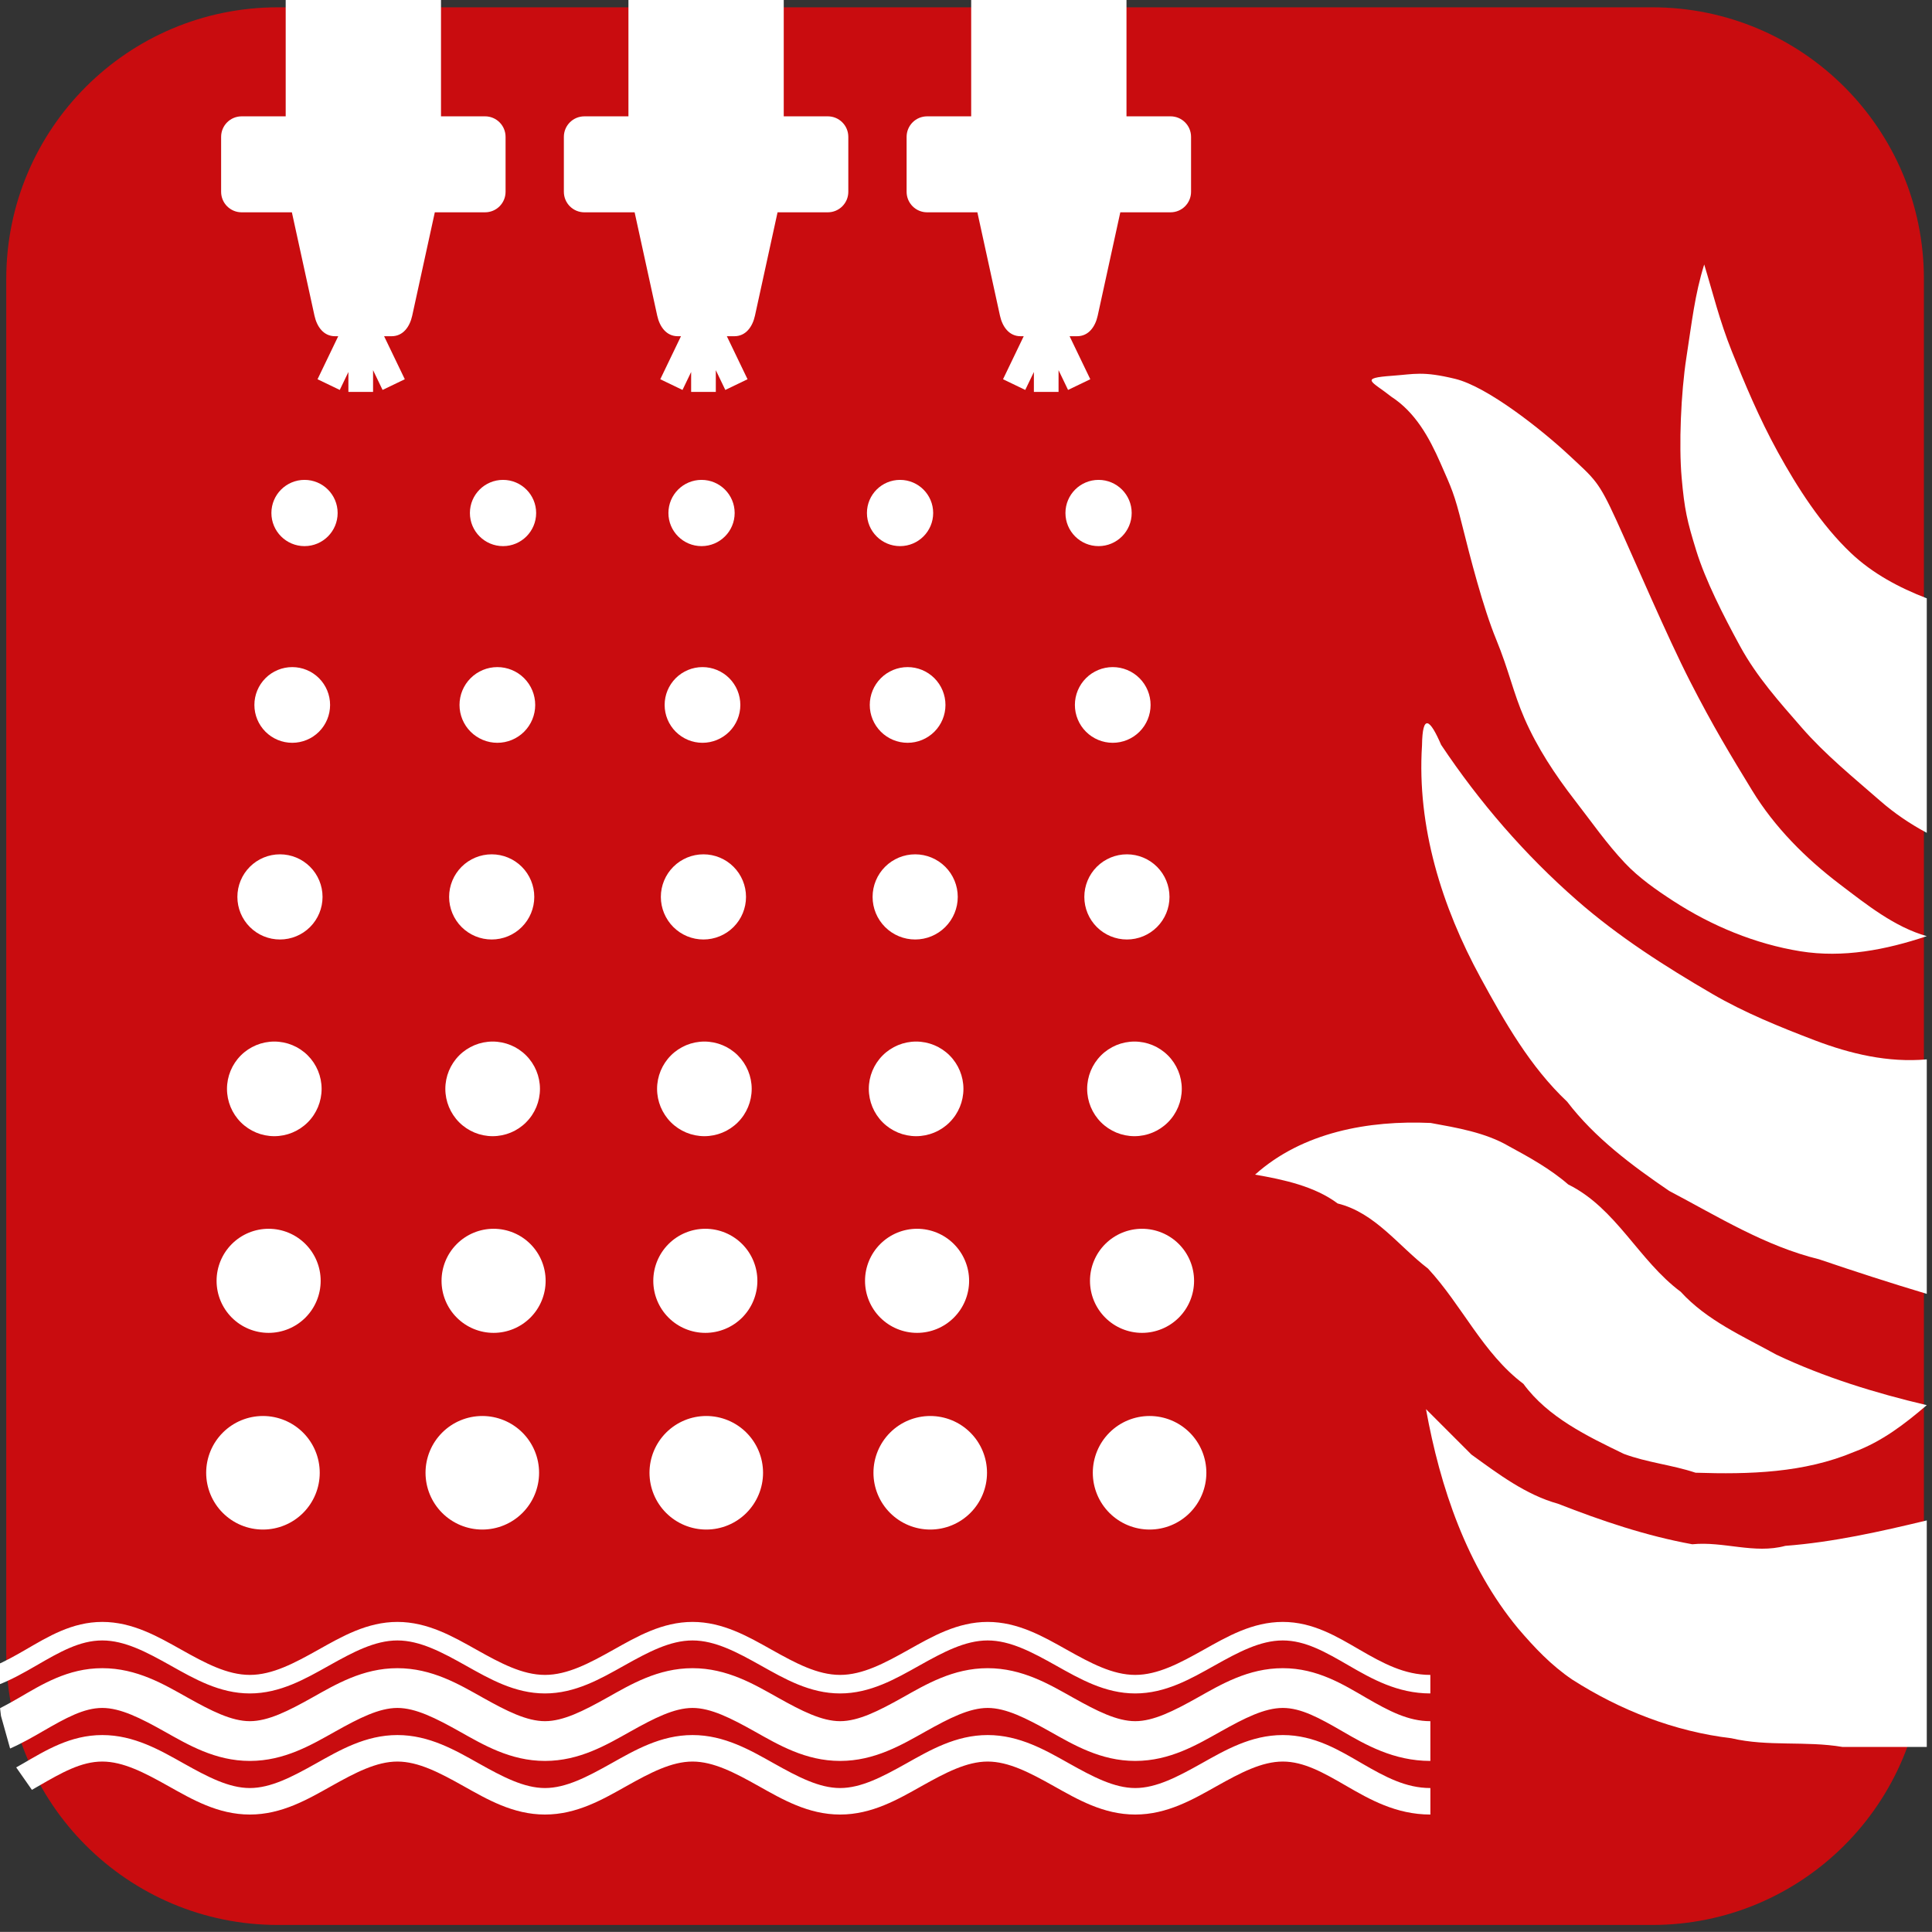 <?xml version="1.0" encoding="iso-8859-1"?>
<!-- Generator: Adobe Illustrator 21.0.0, SVG Export Plug-In . SVG Version: 6.00 Build 0)  -->
<svg version="1.1" xmlns="http://www.w3.org/2000/svg" xmlns:xlink="http://www.w3.org/1999/xlink" x="0px" y="0px"
	 viewBox="0 0 283.483 283.465" style="enable-background:new 0 0 283.483 283.465;" xml:space="preserve">
<rect x="0" y="0" width="283.483" height="283.465" fill="#333333" stroke="none"/>
<g id="cut" inkscape:version="0.91 r13725" sodipodi:docname="brand - waterscherm 4.svg" xmlns:cc="http://creativecommons.org/ns#" xmlns:dc="http://purl.org/dc/elements/1.1/" xmlns:inkscape="http://www.inkscape.org/namespaces/inkscape" xmlns:rdf="http://www.w3.org/1999/02/22-rdf-syntax-ns#" xmlns:sodipodi="http://sodipodi.sourceforge.net/DTD/sodipodi-0.dtd" xmlns:svg="http://www.w3.org/2000/svg" style="display:none;">
	
		<sodipodi:namedview  bordercolor="#666666" borderopacity="1.0" fit-margin-bottom="0" fit-margin-left="0" fit-margin-right="0" fit-margin-top="0" id="base" inkscape:current-layer="layer1" inkscape:cx="342.55971" inkscape:cy="324.3431" inkscape:document-units="px" inkscape:guide-bbox="true" inkscape:pageopacity="0.0" inkscape:pageshadow="2" inkscape:window-height="1002" inkscape:window-maximized="1" inkscape:window-width="1280" inkscape:window-x="1358" inkscape:window-y="-8" inkscape:zoom="0.8329911" pagecolor="#ffffff" showgrid="false" showguides="true">
		</sodipodi:namedview>
	
		<g id="layer1_1_" transform="translate(-71.777,-227.62)" inkscape:groupmode="layer" inkscape:label="Laag 1" style="display:inline;">
		<g id="g3122_1_">
			<path style="fill:#C90C0F;" d="M112.557,518.572c-26.669,0-48.366-21.696-48.366-48.365V268.553
				c0-26.669,21.697-48.366,48.366-48.366H314.21c26.669,0,48.365,21.697,48.365,48.366v201.654
				c0,26.669-21.696,48.365-48.365,48.365H112.557z"/>
			<path id="rect3001-9-9_1_" style="fill:none;stroke:#E6007E;stroke-miterlimit:10;" d="M112.557,228.692H314.21
				c22.015,0,39.862,17.847,39.862,39.862v201.654c0,22.015-17.847,39.862-39.862,39.862H112.557
				c-22.015,0-39.862-17.847-39.862-39.862V268.553C72.695,246.538,90.542,228.692,112.557,228.692z"/>
		</g>
	</g>
	<rect x="282.716" y="87.793" style="display:inline;fill:#FFFFFF;" width="8.218" height="34.389"/>
	<rect x="282.716" y="155.442" style="display:inline;fill:#FFFFFF;" width="8.218" height="34.407"/>
	<rect x="282.716" y="223.092" style="display:inline;fill:#FFFFFF;" width="8.052" height="33.091"/>
</g>
<g id="svg10502" inkscape:version="0.91 r13725" sodipodi:docname="brand - waterscherm 4.svg" xmlns:cc="http://creativecommons.org/ns#" xmlns:dc="http://purl.org/dc/elements/1.1/" xmlns:inkscape="http://www.inkscape.org/namespaces/inkscape" xmlns:rdf="http://www.w3.org/1999/02/22-rdf-syntax-ns#" xmlns:sodipodi="http://sodipodi.sourceforge.net/DTD/sodipodi-0.dtd" xmlns:svg="http://www.w3.org/2000/svg">
	
		<sodipodi:namedview  bordercolor="#666666" borderopacity="1.0" fit-margin-bottom="0" fit-margin-left="0" fit-margin-right="0" fit-margin-top="0" id="base" inkscape:current-layer="layer1" inkscape:cx="342.55971" inkscape:cy="324.3431" inkscape:document-units="px" inkscape:guide-bbox="true" inkscape:pageopacity="0.0" inkscape:pageshadow="2" inkscape:window-height="1002" inkscape:window-maximized="1" inkscape:window-width="1280" inkscape:window-x="1358" inkscape:window-y="-8" inkscape:zoom="0.8329911" pagecolor="#ffffff" showgrid="false" showguides="true">
		</sodipodi:namedview>
	<g id="layer1" transform="translate(-71.777,-227.62)" inkscape:groupmode="layer" inkscape:label="Laag 1">
		<g id="g3122">
			<path id="rect3001-9-9" style="fill:#C90C0F;" d="M112.557,228.692H314.21c22.015,0,39.862,17.847,39.862,39.862v201.654
				c0,22.015-17.847,39.862-39.862,39.862H112.557c-22.015,0-39.862-17.847-39.862-39.862V268.553
				C72.695,246.538,90.542,228.692,112.557,228.692z"/>
		</g>
		
			<path id="path2948" inkscape:connector-curvature="0" sodipodi:nodetypes="ccsssccsccccccszzczzzsssccsssssszzcszzzsssccccccccccccccccccccccccccc" style="fill:#FFFFFF;" d="
			M354.493,417.47v-34.408c-5.663,0.509-11.207-0.803-16.433-2.796c-5.123-1.953-10.325-4.064-15.039-6.811
			c-6.943-4.046-13.739-8.377-19.848-13.72c-7.663-6.702-14.317-14.406-19.941-22.83c-1.641-3.799-2.735-4.634-2.803,0.086
			c-0.767,11.942,2.921,23.697,8.592,34.096c3.54,6.491,7.276,13.069,12.701,18.18c4.044,5.302,9.533,9.387,14.98,13.098
			c7.127,3.751,14.078,8.101,21.979,10.029C343.923,414.174,349.187,415.883,354.493,417.47L354.493,417.47z M354.493,349.821
			v-34.408c-4.042-1.557-7.937-3.628-11.106-6.627c-4.391-4.153-7.914-9.693-10.717-14.777c-2.803-5.084-4.935-10.224-6.773-14.816
			s-2.755-8.496-4.061-12.767c-1.392,4.462-1.804,8.429-2.614,13.652c-0.81,5.222-1.115,12.881-0.698,17.61
			c0.417,4.729,0.799,6.367,2.145,10.727c1.347,4.36,3.958,9.486,6.415,13.996c2.457,4.511,5.767,8.195,9.086,12.001
			c3.444,3.951,7.555,7.283,11.507,10.733C349.759,346.965,352.046,348.509,354.493,349.821L354.493,349.821z M354.493,364.984
			c-6.007,2.015-12.294,3.225-18.542,2.217c-6.623-1.069-13.007-3.72-18.622-7.359c-2.515-1.63-5.072-3.419-7.105-5.567
			c-2.714-2.868-4.947-6.1-7.377-9.235c-2.9-3.742-5.519-7.721-7.387-12.008c-1.665-3.82-2.254-6.981-4.165-11.632
			c-1.91-4.651-3.807-12.045-4.971-16.715s-1.532-5.344-3.192-9.127c-1.66-3.784-3.697-7.456-7.217-9.735
			c-2.819-2.251-4.804-2.712,0.169-3.069c3.224-0.232,4.426-0.705,9.202,0.453s12.764,7.525,16.658,11.15
			c3.894,3.625,4.375,3.851,7.006,9.603c2.631,5.752,7.442,17.054,10.822,23.658c3.379,6.604,5.9,10.744,9.073,15.949
			c3.314,5.436,7.861,9.988,12.967,13.862C345.687,360.37,349.764,363.64,354.493,364.984L354.493,364.984z M354.493,483.953
			v-33.241c-6.846,1.645-13.761,3.2-20.755,3.731c-4.543,1.232-9.061-0.694-13.653-0.232c-6.79-1.235-13.298-3.442-19.708-5.948
			c-4.725-1.309-8.778-4.382-12.704-7.22c-2.22-2.22-4.44-4.44-6.66-6.66c2.079,11.487,5.985,23.079,13.505,32.167
			c2.404,2.816,4.875,5.44,7.977,7.53c7.029,4.495,14.999,7.612,23.333,8.595c5.347,1.26,10.9,0.355,16.313,1.278H354.493z
			 M354.493,433.799c-7.545-1.774-15.067-4.096-22.05-7.398c-4.925-2.724-10.204-5.017-14.06-9.243
			c-6.174-4.59-9.439-12.244-16.501-15.742c-2.633-2.29-5.753-4.01-8.715-5.616c-3.435-2.009-7.613-2.703-11.466-3.407
			c-9.083-0.411-18.826,1.346-25.766,7.581c4.189,0.729,8.748,1.706,12.117,4.233c5.503,1.355,8.94,6.256,13.258,9.553
			c4.989,5.389,8.068,12.453,13.996,16.912c3.613,4.923,9.364,7.672,14.734,10.275c3.414,1.278,7.096,1.618,10.522,2.765
			c7.882,0.257,15.923,0.042,23.303-3.067C347.902,439.134,351.206,436.614,354.493,433.799L354.493,433.799z"/>
		<path id="path4187" style="fill:#FFFFFF;" d="M86.783,465.605c-4.45,0-7.963,2.171-11.309,4.108
			c-1.492,0.863-2.95,1.676-4.446,2.322l0.347,2.857c2.087-0.794,3.971-1.869,5.74-2.893c3.372-1.951,6.344-3.675,9.668-3.675
			c3.324,0,6.562,1.739,10.031,3.683c3.47,1.944,7.172,4.092,11.621,4.092c4.45,0,8.16-2.148,11.63-4.092
			c3.47-1.944,6.698-3.683,10.022-3.683s6.562,1.739,10.031,3.683c3.47,1.944,7.172,4.092,11.621,4.092s8.16-2.148,11.63-4.092
			c3.47-1.944,6.699-3.683,10.023-3.683c3.324,0,6.562,1.739,10.031,3.683c3.47,1.944,7.171,4.092,11.62,4.092
			c4.45,0,8.16-2.148,11.63-4.092c3.47-1.944,6.699-3.683,10.023-3.683c3.324,0,6.562,1.739,10.031,3.683
			c3.47,1.944,7.172,4.092,11.621,4.092s8.16-2.148,11.63-4.092c3.47-1.944,6.699-3.683,10.023-3.683
			c3.324,0,6.304,1.724,9.675,3.675c3.372,1.951,7.141,4.1,11.977,4.1v-2.718c-3.825,0-6.99-1.731-10.336-3.668
			c-3.346-1.937-6.867-4.108-11.316-4.108c-4.45,0-8.152,2.148-11.621,4.092c-3.47,1.944-6.708,3.683-10.031,3.683
			c-3.324,0-6.553-1.739-10.023-3.683c-3.47-1.944-7.18-4.092-11.63-4.092s-8.152,2.148-11.621,4.092
			c-3.47,1.944-6.708,3.683-10.031,3.683c-3.324,0-6.552-1.739-10.022-3.683c-3.47-1.944-7.18-4.092-11.63-4.092
			c-4.45,0-8.152,2.148-11.621,4.092c-3.47,1.944-6.708,3.683-10.031,3.683s-6.553-1.739-10.023-3.683
			c-3.47-1.944-7.18-4.092-11.63-4.092c-4.45,0-8.151,2.148-11.62,4.092c-3.47,1.944-6.708,3.683-10.031,3.683
			s-6.553-1.739-10.023-3.683C94.943,467.753,91.232,465.605,86.783,465.605z M86.783,472.393c-5.093,0-8.915,2.43-12.247,4.359
			c-0.952,0.551-1.861,1.059-2.752,1.514l0.136,1.128l1.34,4.785c1.761-0.775,3.346-1.69,4.794-2.528
			c3.386-1.96,6.048-3.425,8.729-3.425c2.68,0,5.64,1.504,9.11,3.448c3.47,1.944,7.45,4.328,12.543,4.328
			c5.093,0,9.082-2.384,12.552-4.328c3.47-1.944,6.42-3.448,9.1-3.448s5.64,1.504,9.11,3.448c3.47,1.944,7.45,4.328,12.543,4.328
			c5.093,0,9.082-2.384,12.552-4.328c3.47-1.944,6.42-3.448,9.101-3.448s5.64,1.504,9.11,3.448c3.47,1.944,7.449,4.328,12.542,4.328
			c5.093,0,9.082-2.384,12.552-4.328c3.47-1.944,6.42-3.448,9.101-3.448s5.64,1.504,9.109,3.448c3.47,1.944,7.45,4.328,12.543,4.328
			c5.093,0,9.082-2.384,12.552-4.328c3.47-1.944,6.42-3.448,9.101-3.448s5.351,1.466,8.737,3.425
			c3.386,1.96,7.502,4.351,12.915,4.351v-5.832c-3.248,0-6.065-1.49-9.397-3.418c-3.331-1.928-7.162-4.359-12.255-4.359
			c-5.093,0-9.074,2.392-12.543,4.336c-3.47,1.944-6.429,3.44-9.11,3.44c-2.68,0-5.631-1.497-9.101-3.44
			c-3.47-1.944-7.459-4.336-12.552-4.336s-9.074,2.392-12.543,4.336c-3.47,1.944-6.429,3.44-9.11,3.44c-2.68,0-5.63-1.497-9.1-3.44
			c-3.47-1.944-7.459-4.336-12.552-4.336c-5.093,0-9.074,2.392-12.543,4.336c-3.47,1.944-6.429,3.44-9.109,3.44
			c-2.681,0-5.631-1.497-9.101-3.44c-3.47-1.944-7.459-4.336-12.552-4.336c-5.093,0-9.073,2.392-12.542,4.336
			c-3.47,1.944-6.429,3.44-9.11,3.44c-2.68,0-5.631-1.497-9.101-3.44C95.865,474.785,91.876,472.393,86.783,472.393z
			 M86.783,482.205c-4.691,0-8.323,2.265-11.663,4.198c-0.326,0.189-0.645,0.367-0.966,0.549l2.304,3.292
			c0.338-0.193,0.677-0.386,1.004-0.575c3.377-1.954,6.238-3.576,9.321-3.576s6.214,1.647,9.684,3.591
			c3.47,1.944,7.277,4.184,11.968,4.184c4.691,0,8.507-2.24,11.977-4.184c3.47-1.944,6.594-3.591,9.676-3.591
			s6.215,1.647,9.685,3.591c3.47,1.944,7.277,4.184,11.968,4.184s8.507-2.24,11.977-4.184c3.47-1.944,6.594-3.591,9.676-3.591
			s6.214,1.647,9.684,3.591c3.47,1.944,7.277,4.184,11.968,4.184s8.507-2.24,11.977-4.184c3.47-1.944,6.594-3.591,9.676-3.591
			c3.083,0,6.215,1.647,9.685,3.591c3.47,1.944,7.277,4.184,11.968,4.184s8.507-2.24,11.977-4.184
			c3.47-1.944,6.593-3.591,9.675-3.591s5.945,1.621,9.322,3.576c3.377,1.954,7.279,4.199,12.331,4.199v-3.888
			c-3.609,0-6.64-1.644-9.98-3.577c-3.341-1.933-6.982-4.198-11.673-4.198c-4.691,0-8.498,2.239-11.968,4.183
			c-3.47,1.944-6.601,3.592-9.684,3.592s-6.206-1.648-9.676-3.592c-3.47-1.944-7.286-4.183-11.977-4.183s-8.498,2.239-11.968,4.183
			c-3.47,1.944-6.602,3.592-9.685,3.592s-6.206-1.648-9.676-3.592c-3.47-1.944-7.285-4.183-11.976-4.183s-8.498,2.239-11.968,4.183
			c-3.47,1.944-6.602,3.592-9.685,3.592c-3.083,0-6.206-1.648-9.676-3.592c-3.47-1.944-7.286-4.183-11.977-4.183
			c-4.691,0-8.498,2.239-11.968,4.183c-3.47,1.944-6.602,3.592-9.685,3.592c-3.083,0-6.205-1.648-9.675-3.592
			C95.29,484.444,91.474,482.205,86.783,482.205z"/>
		<g id="g3484" transform="matrix(8.014,0,0,8.014,-2617.809,-3764.151)">
		</g>
		<g id="g3436" transform="matrix(8.014,0,0,8.014,-2629.616,-3764.151)">
		</g>
		<g id="g3452" transform="matrix(8.014,0,0,8.014,-2625.68,-3764.151)">
		</g>
		<g id="g3468" transform="matrix(8.014,0,0,8.014,-2623.176,-3764.151)">
		</g>
		<path id="path3988" inkscape:connector-curvature="0" style="fill:#FFFFFF;" d="M240.603,331.058c0,1.473-0.585,2.886-1.627,3.927
			l-0.002,0.002c-1.041,1.04-2.453,1.624-3.925,1.624c-1.473,0-2.886-0.585-3.927-1.627l0,0c-1.041-1.042-1.626-2.454-1.626-3.927
			c0-1.473,0.585-2.886,1.627-3.927l0.002-0.002c1.041-1.04,2.453-1.624,3.925-1.624c1.473,0,2.886,0.585,3.927,1.627l0,0
			C240.018,328.173,240.603,329.586,240.603,331.058L240.603,331.058"/>
		<path id="path3986" inkscape:connector-curvature="0" style="fill:#FFFFFF;" d="M243.377,359.224c0,1.657-0.658,3.246-1.83,4.418
			l-0.002,0.002c-1.172,1.171-2.76,1.828-4.416,1.828c-1.657,0-3.246-0.658-4.418-1.83l-0.001-0.001
			c-1.171-1.172-1.829-2.761-1.829-4.418c0-1.657,0.658-3.246,1.83-4.418l0.002-0.002c1.172-1.171,2.76-1.828,4.416-1.828
			c1.657,0,3.246,0.658,4.418,1.83l0.001,0.001C242.719,355.978,243.377,357.567,243.377,359.224L243.377,359.224"/>
		<path id="path3984" inkscape:connector-curvature="0" style="fill:#FFFFFF;" d="M245.18,387.39c0,1.841-0.731,3.607-2.033,4.909
			l-0.001,0.001c-1.302,1.301-3.067,2.032-4.908,2.032c-1.841,0-3.607-0.731-4.909-2.033l-0.001-0.001
			c-1.301-1.302-2.032-3.067-2.032-4.908c0-1.841,0.731-3.607,2.033-4.909l0.001-0.001c1.302-1.301,3.067-2.032,4.908-2.032
			c1.841,0,3.607,0.731,4.909,2.033l0.001,0.001C244.449,383.784,245.18,385.549,245.18,387.39L245.18,387.39"/>
		<path id="path3982" inkscape:connector-curvature="0" style="fill:#FFFFFF;" d="M246.984,415.555c0,2.025-0.805,3.968-2.237,5.4
			l-0.001,0.001c-1.432,1.431-3.374,2.236-5.399,2.236c-2.025,0-3.968-0.805-5.4-2.237l-0.001-0.001
			c-1.431-1.432-2.235-3.374-2.235-5.399c0-2.025,0.805-3.968,2.237-5.4l0.001-0.001c1.432-1.431,3.374-2.236,5.399-2.236
			c2.025,0,3.968,0.805,5.4,2.237l0.001,0.001C246.18,411.589,246.984,413.531,246.984,415.555L246.984,415.555"/>
		<path id="path3980" inkscape:connector-curvature="0" style="fill:#FFFFFF;" d="M248.787,443.721c0,2.21-0.878,4.329-2.44,5.891
			l-0.001,0.001c-1.562,1.562-3.681,2.439-5.89,2.439c-2.21,0-4.329-0.878-5.891-2.44l-0.002-0.002
			c-1.561-1.562-2.438-3.68-2.438-5.889c0-2.21,0.878-4.329,2.44-5.891l0.001-0.001c1.562-1.562,3.681-2.439,5.89-2.439
			c2.21,0,4.329,0.878,5.891,2.44l0.002,0.002C247.91,439.394,248.787,441.512,248.787,443.721L248.787,443.721"/>
		<path id="path3978" inkscape:connector-curvature="0" style="fill:#FFFFFF;" d="M237.83,302.893c0,2.684-2.176,4.86-4.86,4.86
			c-2.684,0-4.86-2.176-4.86-4.86s2.176-4.86,4.86-4.86C235.654,298.033,237.83,300.209,237.83,302.893z"/>
		<path id="path3976" inkscape:connector-curvature="0" style="fill:#FFFFFF;" d="M180.407,331.058c0,1.473-0.585,2.886-1.627,3.927
			l-0.002,0.002c-1.041,1.04-2.453,1.624-3.925,1.624c-1.473,0-2.886-0.585-3.927-1.627l0,0c-1.041-1.042-1.626-2.454-1.626-3.927
			c0-1.473,0.585-2.886,1.627-3.927l0.002-0.002c1.041-1.04,2.453-1.624,3.925-1.624c1.473,0,2.886,0.585,3.927,1.627l0,0
			C179.822,328.173,180.407,329.586,180.407,331.058L180.407,331.058"/>
		<path id="path3974" inkscape:connector-curvature="0" style="fill:#FFFFFF;" d="M181.24,359.224c0,1.657-0.658,3.246-1.83,4.418
			l-0.002,0.002c-1.172,1.171-2.76,1.828-4.416,1.828c-1.657,0-3.247-0.658-4.418-1.83l-0.001-0.001
			c-1.171-1.172-1.829-2.761-1.829-4.418c0-1.657,0.658-3.246,1.83-4.418l0.002-0.002c1.172-1.171,2.76-1.828,4.416-1.828
			c1.657,0,3.246,0.658,4.418,1.83l0.001,0.001C180.582,355.978,181.24,357.567,181.24,359.224L181.24,359.224"/>
		<path id="path3972" inkscape:connector-curvature="0" style="fill:#FFFFFF;" d="M182.074,387.39c0,1.841-0.731,3.607-2.033,4.909
			l-0.001,0.001c-1.302,1.301-3.067,2.032-4.908,2.032c-1.841,0-3.607-0.731-4.909-2.033l-0.001-0.001
			c-1.301-1.302-2.032-3.067-2.032-4.908c0-1.841,0.731-3.607,2.033-4.909l0.001-0.001c1.302-1.301,3.067-2.032,4.908-2.032
			c1.841,0,3.607,0.731,4.909,2.033l0.001,0.001C181.342,383.784,182.073,385.549,182.074,387.39L182.074,387.39"/>
		<path id="path3970" inkscape:connector-curvature="0" style="fill:#FFFFFF;" d="M182.907,415.555c0,2.025-0.805,3.968-2.237,5.4
			l-0.001,0.001c-1.432,1.431-3.374,2.236-5.399,2.236c-2.025,0-3.968-0.805-5.4-2.237l-0.001-0.001
			c-1.431-1.432-2.235-3.374-2.235-5.399c0-2.025,0.805-3.968,2.237-5.4l0.001-0.001c1.432-1.431,3.374-2.236,5.399-2.236
			c2.025,0,3.968,0.805,5.4,2.237l0.001,0.001C182.103,411.589,182.907,413.531,182.907,415.555L182.907,415.555"/>
		<path id="path3968" inkscape:connector-curvature="0" style="fill:#FFFFFF;" d="M183.74,443.721c0,2.21-0.878,4.329-2.44,5.891
			l-0.001,0.001c-1.562,1.562-3.681,2.439-5.89,2.439c-2.21,0-4.329-0.878-5.891-2.44l-0.002-0.002
			c-1.561-1.562-2.438-3.68-2.438-5.889c0-2.21,0.878-4.329,2.44-5.891l0.001-0.001c1.562-1.562,3.681-2.439,5.89-2.439
			c2.21,0,4.329,0.878,5.891,2.44l0.002,0.002C182.863,439.394,183.74,441.512,183.74,443.721L183.74,443.721"/>
		<path id="path3966" inkscape:connector-curvature="0" style="fill:#FFFFFF;" d="M179.574,302.893c0,2.684-2.176,4.86-4.86,4.86
			c-2.684,0-4.86-2.176-4.86-4.86s2.176-4.86,4.86-4.86C177.398,298.033,179.574,300.209,179.574,302.893z"/>
		<path id="path3964" inkscape:connector-curvature="0" style="fill:#FFFFFF;" d="M150.309,331.058c0,1.473-0.585,2.886-1.627,3.927
			l-0.002,0.002c-1.041,1.04-2.453,1.624-3.925,1.624c-1.473,0-2.886-0.585-3.927-1.627l0,0c-1.041-1.042-1.626-2.454-1.626-3.927
			c0-1.473,0.585-2.886,1.627-3.927l0.002-0.002c1.041-1.04,2.453-1.624,3.925-1.624c1.473,0,2.886,0.585,3.927,1.627l0,0
			C149.724,328.173,150.309,329.586,150.309,331.058L150.309,331.058"/>
		<path id="path3962" inkscape:connector-curvature="0" style="fill:#FFFFFF;" d="M150.172,359.224c0,1.657-0.658,3.246-1.83,4.418
			l-0.002,0.002c-1.172,1.171-2.76,1.828-4.416,1.828c-1.657,0-3.246-0.658-4.418-1.83l-0.001-0.001
			c-1.171-1.172-1.829-2.761-1.829-4.418c0-1.657,0.658-3.246,1.83-4.418l0.002-0.002c1.172-1.171,2.76-1.828,4.416-1.828
			c1.657,0,3.246,0.658,4.418,1.83l0.001,0.001C149.514,355.978,150.172,357.567,150.172,359.224L150.172,359.224"/>
		<path id="path3960" inkscape:connector-curvature="0" style="fill:#FFFFFF;" d="M151.005,387.39c0,1.841-0.731,3.607-2.033,4.909
			l-0.001,0.001c-1.302,1.301-3.067,2.032-4.908,2.032c-1.841,0-3.607-0.731-4.909-2.033l-0.001-0.001
			c-1.301-1.302-2.032-3.067-2.032-4.908c0-1.841,0.731-3.607,2.033-4.909l0.001-0.001c1.302-1.301,3.067-2.032,4.908-2.032
			c1.841,0,3.607,0.731,4.909,2.033l0.001,0.001C150.274,383.784,151.005,385.549,151.005,387.39L151.005,387.39"/>
		<path id="path3958" inkscape:connector-curvature="0" style="fill:#FFFFFF;" d="M151.838,415.555c0,2.025-0.805,3.968-2.237,5.4
			l-0.001,0.001c-1.432,1.431-3.374,2.236-5.399,2.236c-2.025,0-3.968-0.805-5.4-2.237l-0.001-0.001
			c-1.431-1.432-2.235-3.374-2.235-5.399c0-2.025,0.805-3.968,2.237-5.4l0.001-0.001c1.432-1.431,3.374-2.236,5.399-2.236
			c2.025,0,3.968,0.805,5.4,2.237l0.001,0.001C151.034,411.589,151.838,413.531,151.838,415.555L151.838,415.555"/>
		<path id="path3956" inkscape:connector-curvature="0" style="fill:#FFFFFF;" d="M150.877,443.721c0,2.21-0.878,4.329-2.44,5.891
			l-0.001,0.001c-1.562,1.562-3.681,2.439-5.89,2.439c-2.21,0-4.329-0.878-5.891-2.44l-0.002-0.002
			c-1.561-1.562-2.438-3.68-2.438-5.889c0-2.21,0.878-4.329,2.44-5.891l0.001-0.001c1.562-1.562,3.681-2.439,5.89-2.439
			c2.21,0,4.329,0.878,5.891,2.44l0.002,0.002C150,439.394,150.877,441.512,150.877,443.721L150.877,443.721"/>
		<path id="path3954" inkscape:connector-curvature="0" style="fill:#FFFFFF;" d="M150.446,302.893c0,2.684-2.176,4.86-4.86,4.86
			c-2.684,0-4.86-2.176-4.86-4.86s2.176-4.86,4.86-4.86C148.27,298.033,150.446,300.209,150.446,302.893z"/>
		<path id="path3952" inkscape:connector-curvature="0" style="fill:#FFFFFF;" d="M120.211,331.058c0,1.473-0.585,2.886-1.627,3.927
			l-0.002,0.002c-1.041,1.04-2.453,1.624-3.925,1.624c-1.473,0-2.886-0.585-3.927-1.627l0,0c-1.041-1.042-1.626-2.454-1.626-3.927
			c0-1.473,0.585-2.886,1.627-3.927l0.002-0.002c1.041-1.04,2.453-1.624,3.925-1.624c1.473,0,2.886,0.585,3.927,1.627l0,0
			C119.626,328.173,120.211,329.586,120.211,331.058L120.211,331.058"/>
		<path id="path3950" inkscape:connector-curvature="0" style="fill:#FFFFFF;" d="M119.104,359.224c0,1.657-0.658,3.246-1.83,4.418
			l-0.002,0.002c-1.172,1.171-2.76,1.828-4.416,1.828c-1.657,0-3.247-0.658-4.418-1.83l-0.001-0.001
			c-1.171-1.172-1.829-2.761-1.829-4.418c0-1.657,0.658-3.246,1.83-4.418l0.002-0.002c1.172-1.171,2.76-1.828,4.416-1.828
			c1.657,0,3.246,0.658,4.418,1.83l0.001,0.001C118.446,355.978,119.104,357.567,119.104,359.224L119.104,359.224"/>
		<path id="path3948" inkscape:connector-curvature="0" style="fill:#FFFFFF;" d="M118.967,387.39c0,1.841-0.731,3.607-2.033,4.909
			l-0.001,0.001c-1.302,1.301-3.067,2.032-4.908,2.032c-1.841,0-3.607-0.731-4.909-2.033l-0.001-0.001
			c-1.301-1.302-2.032-3.067-2.032-4.908c0-1.841,0.731-3.607,2.033-4.909l0.001-0.001c1.302-1.301,3.067-2.032,4.908-2.032
			c1.841,0,3.607,0.731,4.909,2.033l0.001,0.001C118.235,383.784,118.966,385.549,118.967,387.39L118.967,387.39"/>
		<path id="path3946" inkscape:connector-curvature="0" style="fill:#FFFFFF;" d="M118.829,415.555c0,2.025-0.805,3.968-2.237,5.4
			l-0.001,0.001c-1.432,1.431-3.374,2.236-5.399,2.236c-2.025,0-3.968-0.805-5.4-2.237l-0.001-0.001
			c-1.431-1.432-2.235-3.374-2.235-5.399c0-2.025,0.805-3.968,2.237-5.4l0.001-0.001c1.432-1.431,3.374-2.236,5.399-2.236
			c2.025,0,3.968,0.805,5.4,2.237l0.001,0.001C118.025,411.589,118.829,413.531,118.829,415.555L118.829,415.555"/>
		<path id="path3944" inkscape:connector-curvature="0" style="fill:#FFFFFF;" d="M118.692,443.721c0,2.21-0.878,4.329-2.44,5.891
			l-0.001,0.001c-1.562,1.562-3.681,2.439-5.89,2.439c-2.21,0-4.329-0.878-5.891-2.44l-0.002-0.002
			c-1.561-1.562-2.438-3.68-2.438-5.889c0-2.21,0.878-4.329,2.44-5.891l0.001-0.001c1.562-1.562,3.681-2.439,5.89-2.439
			c2.21,0,4.329,0.878,5.891,2.44l0.002,0.002C117.815,439.394,118.692,441.512,118.692,443.721L118.692,443.721"/>
		<path id="path3942" inkscape:connector-curvature="0" style="fill:#FFFFFF;" d="M121.319,302.893c0,2.684-2.176,4.86-4.86,4.86
			c-2.684,0-4.86-2.176-4.86-4.86s2.176-4.86,4.86-4.86C119.143,298.033,121.319,300.209,121.319,302.893z"/>
		<path id="path3940" inkscape:connector-curvature="0" style="fill:#FFFFFF;" d="M210.505,331.058c0,1.473-0.585,2.886-1.627,3.927
			l-0.002,0.002c-1.041,1.04-2.453,1.624-3.925,1.624c-1.473,0-2.886-0.585-3.927-1.627l0,0c-1.041-1.042-1.626-2.454-1.626-3.927
			c0-1.473,0.585-2.886,1.627-3.927l0.002-0.002c1.041-1.04,2.453-1.624,3.925-1.624c1.473,0,2.886,0.585,3.927,1.627l0,0
			C209.92,328.173,210.505,329.586,210.505,331.058L210.505,331.058"/>
		<path id="path3938" inkscape:connector-curvature="0" style="fill:#FFFFFF;" d="M212.309,359.224c0,1.657-0.658,3.246-1.83,4.418
			l-0.002,0.002c-1.172,1.171-2.76,1.828-4.416,1.828c-1.657,0-3.247-0.658-4.418-1.83l-0.001-0.001
			c-1.171-1.172-1.829-2.761-1.829-4.418c0-1.657,0.658-3.246,1.83-4.418l0.002-0.002c1.172-1.171,2.76-1.828,4.416-1.828
			c1.657,0,3.246,0.658,4.418,1.83l0.001,0.001C211.651,355.978,212.309,357.567,212.309,359.224L212.309,359.224"/>
		<path id="path3936" inkscape:connector-curvature="0" style="fill:#FFFFFF;" d="M213.142,387.39c0,1.841-0.731,3.607-2.033,4.909
			l-0.001,0.001c-1.302,1.301-3.067,2.032-4.908,2.032c-1.841,0-3.607-0.731-4.909-2.033l-0.001-0.001
			c-1.301-1.302-2.032-3.067-2.032-4.908c0-1.841,0.731-3.607,2.033-4.909l0.001-0.001c1.302-1.301,3.067-2.032,4.908-2.032
			c1.841,0,3.607,0.731,4.909,2.033l0.001,0.001C212.411,383.784,213.142,385.549,213.142,387.39L213.142,387.39"/>
		<path id="path3934" inkscape:connector-curvature="0" style="fill:#FFFFFF;" d="M213.975,415.555c0,2.025-0.805,3.968-2.237,5.4
			l-0.001,0.001c-1.432,1.431-3.374,2.236-5.399,2.236c-2.025,0-3.968-0.805-5.4-2.237l-0.001-0.001
			c-1.431-1.432-2.235-3.374-2.235-5.399c0-2.025,0.805-3.968,2.237-5.4l0.001-0.001c1.432-1.431,3.374-2.236,5.399-2.236
			c2.025,0,3.968,0.805,5.4,2.237l0.001,0.001C213.171,411.589,213.975,413.531,213.975,415.555L213.975,415.555"/>
		<path id="path3932" inkscape:connector-curvature="0" style="fill:#FFFFFF;" d="M216.602,443.721c0,2.21-0.878,4.329-2.44,5.891
			l-0.001,0.001c-1.562,1.562-3.681,2.439-5.89,2.439c-2.21,0-4.329-0.878-5.891-2.44l-0.002-0.002
			c-1.561-1.562-2.438-3.68-2.438-5.889c0-2.21,0.878-4.329,2.44-5.891l0.001-0.001c1.562-1.562,3.681-2.439,5.89-2.439
			c2.21,0,4.329,0.878,5.891,2.44l0.002,0.002C215.725,439.394,216.602,441.512,216.602,443.721L216.602,443.721"/>
		<path id="path3428" inkscape:connector-curvature="0" style="fill:#FFFFFF;" d="M208.702,302.893c0,2.684-2.176,4.86-4.86,4.86
			s-4.86-2.176-4.86-4.86s2.176-4.86,4.86-4.86S208.702,300.209,208.702,302.893z"/>
		<g id="g6085" transform="matrix(0.568,0,0,0.568,86.516,100.571)">
			
				<path id="rect6061" inkscape:connector-curvature="0" sodipodi:nodetypes="ccsssscssccccccccccsscssssccc" style="fill:#FFFFFF;" d="
				M47.853,210.733v42.998H36.483c-2.942,0-5.311,2.369-5.311,5.311v14.173c0,2.942,2.369,5.311,5.311,5.311h12.969l5.837,26.697
				c0.628,2.874,2.369,5.311,5.311,5.311h0.826l-5.347,11.114l5.743,2.763l2.23-4.636v5.144h6.373v-5.614l2.456,5.105l5.743-2.763
				l-5.347-11.114h1.953c2.942,0,4.682-2.437,5.311-5.311l5.837-26.697h12.968c2.942,0,5.311-2.369,5.311-5.311v-14.173
				c0-2.942-2.369-5.311-5.311-5.311h-11.37v-42.705L47.853,210.733z"/>
			
				<path id="path6081" inkscape:connector-curvature="0" sodipodi:nodetypes="ccsssscssccccccccccsscssssccc" style="fill:#FFFFFF;" d="
				M136.394,211.027v42.705h-11.371c-2.942,0-5.311,2.369-5.311,5.311v14.173c0,2.942,2.369,5.311,5.311,5.311h12.969l5.837,26.697
				c0.628,2.874,2.369,5.311,5.311,5.311h0.826l-5.347,11.114l5.743,2.763l2.23-4.636v5.144h6.373v-5.614l2.456,5.105l5.743-2.763
				l-5.347-11.114h1.953c2.942,0,4.682-2.437,5.311-5.311l5.837-26.697h12.968c2.942,0,5.311-2.369,5.311-5.311v-14.173
				c0-2.942-2.369-5.311-5.311-5.311h-11.37v-42.998L136.394,211.027z"/>
			
				<path id="path6083" inkscape:connector-curvature="0" sodipodi:nodetypes="ccsssscssccccccccccsscssssccc" style="fill:#FFFFFF;" d="
				M224.935,211.32v42.411h-11.371c-2.942,0-5.311,2.369-5.311,5.311v14.173c0,2.942,2.369,5.311,5.311,5.311h12.969l5.837,26.697
				c0.628,2.874,2.369,5.311,5.311,5.311h0.826l-5.347,11.114l5.743,2.763l2.23-4.636v5.144h6.373v-5.614l2.456,5.105l5.743-2.763
				l-5.347-11.114h1.953c2.942,0,4.682-2.437,5.311-5.311l5.837-26.697h12.968c2.942,0,5.311-2.369,5.311-5.311v-14.173
				c0-2.942-2.369-5.311-5.311-5.311h-11.37v-42.998L224.935,211.32z"/>
		</g>
	</g>
</g>
</svg>
